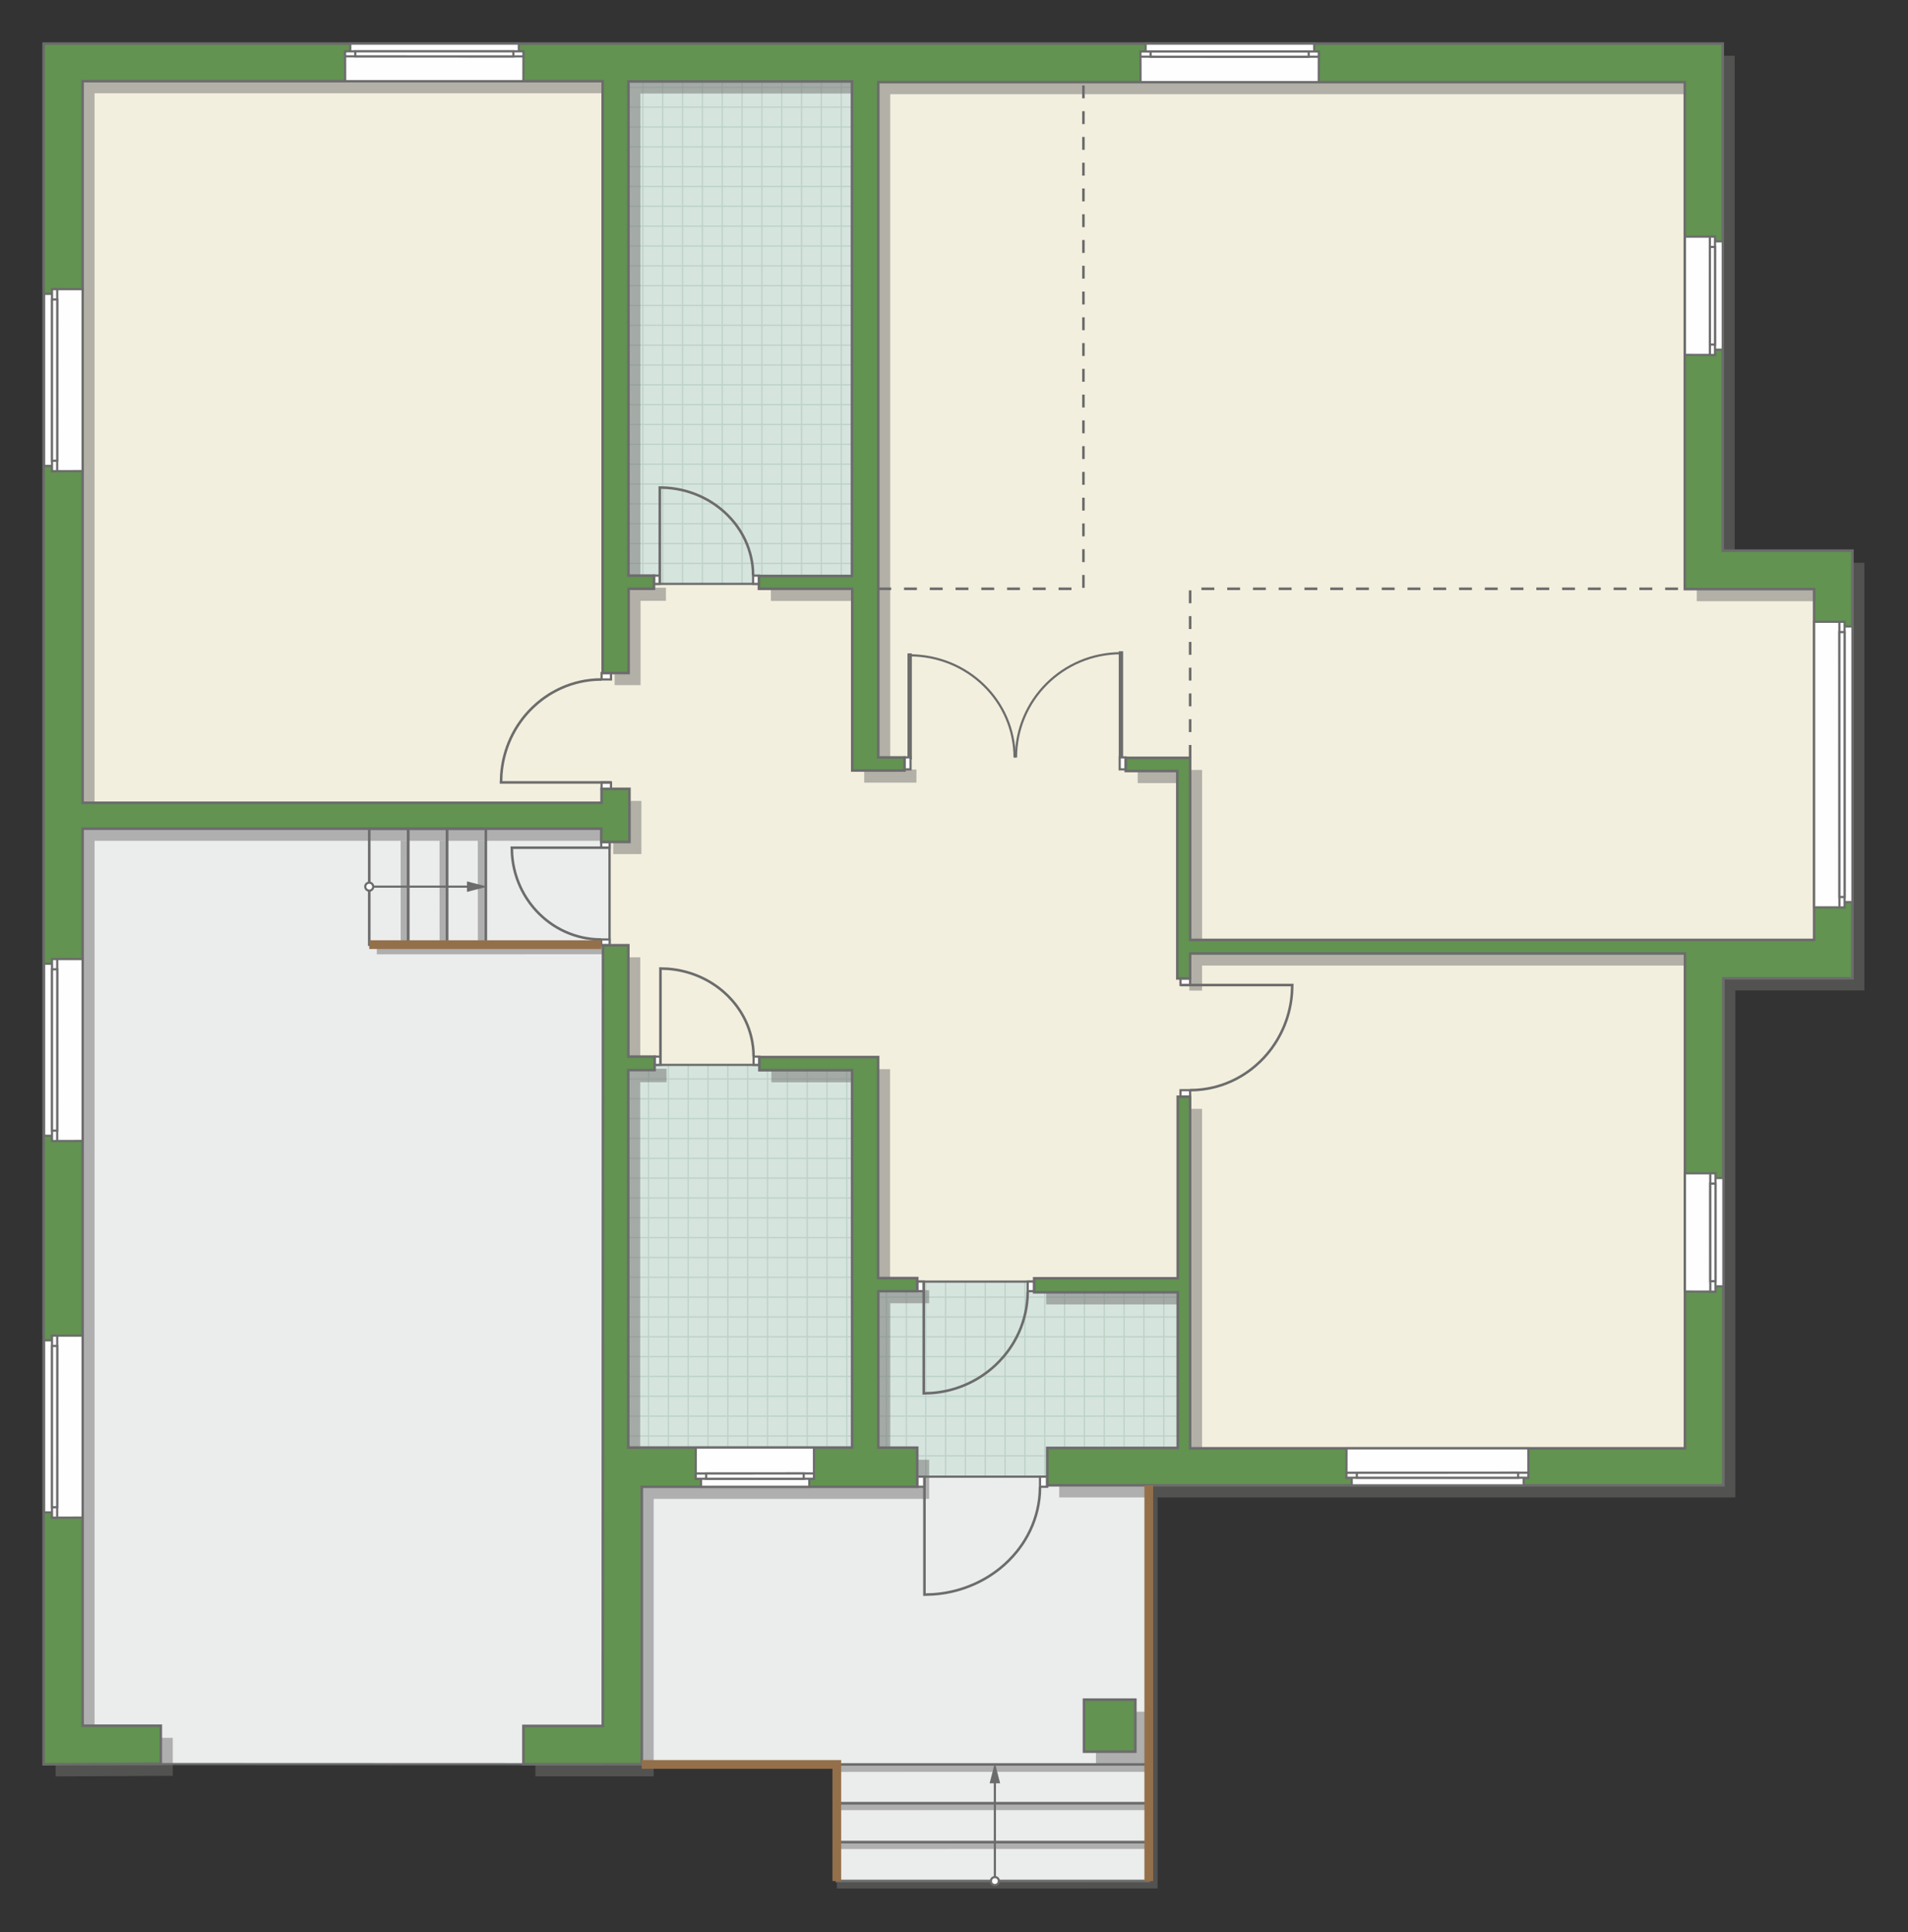 <?xml version="1.0" encoding="UTF-8"?>
<!DOCTYPE svg PUBLIC "-//W3C//DTD SVG 1.1//EN" "http://www.w3.org/Graphics/SVG/1.1/DTD/svg11.dtd">
<!-- Creator: CorelDRAW -->
<svg xmlns="http://www.w3.org/2000/svg" xml:space="preserve" width="148.127mm" height="149.97mm" version="1.1" style="shape-rendering:geometricPrecision; text-rendering:geometricPrecision; image-rendering:optimizeQuality; fill-rule:evenodd; clip-rule:evenodd"
viewBox="0 0 24010.67 24309.41"
 xmlns:xlink="http://www.w3.org/1999/xlink"
 xmlns:xodm="http://www.corel.com/coreldraw/odm/2003">
 <rect x="0" y="0" width="24010.67" height="24309.41" fill="#333333" stroke="none"/>
 <defs>
  <style type="text/css">
   <![CDATA[
    .str4 {stroke:#6C6C6C;stroke-width:54.89;stroke-miterlimit:22.926}
    .str5 {stroke:#94704A;stroke-width:109.72;stroke-miterlimit:22.926}
    .str2 {stroke:#6C6C6C;stroke-width:27.38;stroke-miterlimit:22.926}
    .str1 {stroke:#6C6C6C;stroke-width:27.44;stroke-miterlimit:22.926}
    .str3 {stroke:#6C6C6C;stroke-width:32.42;stroke-miterlimit:22.926}
    .str0 {stroke:#BDD2C8;stroke-width:16.21;stroke-miterlimit:22.926}
    .str6 {stroke:#6C6C6C;stroke-width:32.42;stroke-miterlimit:22.926;stroke-dasharray:162.095 162.095}
    .fil1 {fill:none}
    .fil5 {fill:#FEFEFE}
    .fil0 {fill:#D6E4DE}
    .fil7 {fill:#629351}
    .fil8 {fill:#6C6C6C}
    .fil2 {fill:#EBECEC}
    .fil3 {fill:#F2EFDE}
    .fil6 {fill:white}
    .fil4 {fill:#727271;fill-opacity:0.502}
   ]]>
  </style>
    <clipPath id="id0">
     <path d="M10723.32 7350.53l-2337.13 -4.08 -475.17 -0.83 -2.32 -6320.83 2812.3 0 2.32 6325.74z"/>
    </clipPath>
    <clipPath id="id1">
     <path d="M11542.47 18579.25l-3636.53 -366.06 0 -4749.46 332.04 -65.63 1318.5 0 1156.68 -97.81 339.46 2945.23 489.92 -120.57 1472.23 0 1806.48 134.86 0 1957.72 -1642.64 361.71 -1636.12 0z"/>
    </clipPath>
 </defs>
 <g id="пол">
  <g id="_3033269978640">
   <polygon class="fil0" points="10723.32,7350.53 8386.19,7346.45 7911.03,7345.62 7908.71,1024.8 10721.01,1024.8 "/>
   <g style="clip-path:url(#id0)">
    <g>
     <path id="_1" class="fil1 str0" d="M12577.53 8580.22l0 -10025.94m-249.59 10025.94l0 -10025.94m-249.59 10025.94l0 -10025.94m-249.59 10025.94l0 -10025.94m-249.59 10025.94l0 -10025.94m-249.59 10025.94l0 -10025.94m-249.59 10025.94l0 -10025.94m-249.59 10025.94l0 -10025.94m3743.78 10026.07l0 -10025.94m-249.59 10025.94l0 -10025.94m-249.59 10025.94l0 -10025.94m-249.59 10025.94l0 -10025.94m-249.59 10025.94l0 -10025.94m-249.59 10025.94l0 -10025.94m-249.59 10025.94l0 -10025.94m-249.59 10025.94l0 -10025.94m3743.91 10025.81l0 -10025.94m-249.59 10025.94l0 -10025.94m-249.59 10025.94l0 -10025.94m-249.59 10025.94l0 -10025.94m-249.59 10025.94l0 -10025.94m-249.59 10025.94l0 -10025.94m-249.59 10025.94l0 -10025.94m-249.59 10025.94l0 -10025.94m3743.78 10026.07l0 -10025.94m-249.59 10025.94l0 -10025.94m-249.59 10025.94l0 -10025.94m-249.59 10025.94l0 -10025.94m-249.59 10025.94l0 -10025.94m-249.59 10025.94l0 -10025.94m-249.59 10025.94l0 -10025.94m-249.59 10025.94l0 -10025.94"/>
     <path class="fil1 str0" d="M20853.53 5341.55l-16395.79 0m16395.79 249.59l-16395.79 0m16395.79 249.59l-16395.79 0m16395.79 249.59l-16395.79 0m16395.79 249.59l-16395.79 0m16395.79 249.59l-16395.79 0m16395.79 249.59l-16395.79 0m16395.79 249.59l-16395.79 0m16396 -3743.78l-16395.79 0m16395.79 249.59l-16395.79 0m16395.79 249.59l-16395.79 0m16395.79 249.59l-16395.79 0m16395.79 249.59l-16395.79 0m16395.79 249.59l-16395.79 0m16395.79 249.59l-16395.79 0m16395.79 249.59l-16395.79 0m16395.58 -3743.91l-16395.79 0m16395.79 249.59l-16395.79 0m16395.79 249.59l-16395.79 0m16395.79 249.59l-16395.79 0m16395.79 249.59l-16395.79 0m16395.79 249.59l-16395.79 0m16395.79 249.59l-16395.79 0m16395.79 249.59l-16395.79 0m16396 -3743.78l-16395.79 0m16395.79 249.59l-16395.79 0m16395.79 249.59l-16395.79 0m16395.79 249.59l-16395.79 0m16395.79 249.59l-16395.79 0m16395.79 249.59l-16395.79 0m16395.79 249.59l-16395.79 0m16395.79 249.59l-16395.79 0"/>
     <path class="fil1 str0" d="M20314.68 8580.35l0 -10025.94m-249.59 10025.94l0 -10025.94m-249.59 10025.94l0 -10025.94m-249.59 10025.94l0 -10025.94m-249.59 10025.94l0 -10025.94m-249.59 10025.94l0 -10025.94m-249.59 10025.94l0 -10025.94m-249.59 10025.94l0 -10025.94m1996.62 10026.07l0 -10025.94"/>
     <path class="fil1 str0" d="M4596.49 8686.55l0 -10025.94m-249.59 10025.94l0 -10025.94m-249.59 10025.94l0 -10025.94m-249.59 10025.94l0 -10025.94m-249.59 10025.94l0 -10025.94m-249.59 10025.94l0 -10025.94m-249.59 10025.94l0 -10025.94m-249.59 10025.94l0 -10025.94m3743.78 10026.07l0 -10025.94m-249.59 10025.94l0 -10025.94m-249.59 10025.94l0 -10025.94m-249.59 10025.94l0 -10025.94m-249.59 10025.94l0 -10025.94m-249.59 10025.94l0 -10025.94m-249.59 10025.94l0 -10025.94m-249.59 10025.94l0 -10025.94m3743.91 10025.81l0 -10025.94m-249.59 10025.94l0 -10025.94m-249.59 10025.94l0 -10025.94m-249.59 10025.94l0 -10025.94m-249.59 10025.94l0 -10025.94m-249.59 10025.94l0 -10025.94m-249.59 10025.94l0 -10025.94m-249.59 10025.94l0 -10025.94m3743.78 10026.07l0 -10025.94m-249.59 10025.94l0 -10025.94m-249.59 10025.94l0 -10025.94m-249.59 10025.94l0 -10025.94m-249.59 10025.94l0 -10025.94m-249.59 10025.94l0 -10025.94m-249.59 10025.94l0 -10025.94m-249.59 10025.94l0 -10025.94"/>
    </g>
   </g>
   <polygon class="fil1" points="10723.32,7350.53 8386.19,7346.45 7911.03,7345.62 7908.71,1024.8 10721.01,1024.8 "/>
   <polygon class="fil0" points="11542.47,18579.25 7905.94,18213.2 7905.94,13463.73 8237.97,13398.1 9556.47,13398.1 10713.14,13300.29 11052.6,16245.53 11542.52,16124.96 13014.75,16124.96 14821.23,16259.82 14821.23,18217.54 13178.59,18579.25 "/>
   <g style="clip-path:url(#id1)">
    <g>
     <path id="_1_0" class="fil1 str0" d="M13396.67 19808.94l0 -10025.94m-249.59 10025.94l0 -10025.94m-249.59 10025.94l0 -10025.94m-249.59 10025.94l0 -10025.94m-249.59 10025.94l0 -10025.94m-249.59 10025.94l0 -10025.94m-249.59 10025.94l0 -10025.94m-249.59 10025.94l0 -10025.94m3743.78 10026.07l0 -10025.94m-249.59 10025.94l0 -10025.94m-249.59 10025.94l0 -10025.94m-249.59 10025.94l0 -10025.94m-249.59 10025.94l0 -10025.94m-249.59 10025.94l0 -10025.94m-249.59 10025.94l0 -10025.94m-249.59 10025.94l0 -10025.94m3743.91 10025.81l0 -10025.94m-249.59 10025.94l0 -10025.94m-249.59 10025.94l0 -10025.94m-249.59 10025.94l0 -10025.94m-249.59 10025.94l0 -10025.94m-249.59 10025.94l0 -10025.94m-249.59 10025.94l0 -10025.94m-249.59 10025.94l0 -10025.94m3743.78 10026.07l0 -10025.94m-249.59 10025.94l0 -10025.94m-249.59 10025.94l0 -10025.94m-249.59 10025.94l0 -10025.94m-249.59 10025.94l0 -10025.94m-249.59 10025.94l0 -10025.94m-249.59 10025.94l0 -10025.94m-249.59 10025.94l0 -10025.94"/>
     <path class="fil1 str0" d="M21672.67 16570.27l-16395.79 0m16395.79 249.59l-16395.79 0m16395.79 249.59l-16395.79 0m16395.79 249.59l-16395.79 0m16395.79 249.59l-16395.79 0m16395.79 249.59l-16395.79 0m16395.79 249.59l-16395.79 0m16395.79 249.59l-16395.79 0m16396 -3743.78l-16395.79 0m16395.79 249.59l-16395.79 0m16395.79 249.59l-16395.79 0m16395.79 249.59l-16395.79 0m16395.79 249.59l-16395.79 0m16395.79 249.59l-16395.79 0m16395.79 249.59l-16395.79 0m16395.79 249.59l-16395.79 0m16395.58 -3743.91l-16395.79 0m16395.79 249.59l-16395.79 0m16395.79 249.59l-16395.79 0m16395.79 249.59l-16395.79 0m16395.79 249.59l-16395.79 0m16395.79 249.59l-16395.79 0m16395.79 249.59l-16395.79 0m16395.79 249.59l-16395.79 0m16396 -3743.78l-16395.79 0m16395.79 249.59l-16395.79 0m16395.79 249.59l-16395.79 0m16395.79 249.59l-16395.79 0m16395.79 249.59l-16395.79 0m16395.79 249.59l-16395.79 0m16395.79 249.59l-16395.79 0m16395.79 249.59l-16395.79 0"/>
     <path class="fil1 str0" d="M21133.82 19809.07l0 -10025.94m-249.59 10025.94l0 -10025.94m-249.59 10025.94l0 -10025.94m-249.59 10025.94l0 -10025.94m-249.59 10025.94l0 -10025.94m-249.59 10025.94l0 -10025.94m-249.59 10025.94l0 -10025.94m-249.59 10025.94l0 -10025.94m1996.62 10026.07l0 -10025.94"/>
     <path class="fil1 str0" d="M5415.64 19915.27l0 -10025.94m-249.59 10025.94l0 -10025.94m-249.59 10025.94l0 -10025.94m-249.59 10025.94l0 -10025.94m-249.59 10025.94l0 -10025.94m-249.59 10025.94l0 -10025.94m-249.59 10025.94l0 -10025.94m-249.59 10025.94l0 -10025.94m3743.78 10026.07l0 -10025.94m-249.59 10025.94l0 -10025.94m-249.59 10025.94l0 -10025.94m-249.59 10025.94l0 -10025.94m-249.59 10025.94l0 -10025.94m-249.59 10025.94l0 -10025.94m-249.59 10025.94l0 -10025.94m-249.59 10025.94l0 -10025.94m3743.91 10025.81l0 -10025.94m-249.59 10025.94l0 -10025.94m-249.59 10025.94l0 -10025.94m-249.59 10025.94l0 -10025.94m-249.59 10025.94l0 -10025.94m-249.59 10025.94l0 -10025.94m-249.59 10025.94l0 -10025.94m-249.59 10025.94l0 -10025.94m3743.78 10026.07l0 -10025.94m-249.59 10025.94l0 -10025.94m-249.59 10025.94l0 -10025.94m-249.59 10025.94l0 -10025.94m-249.59 10025.94l0 -10025.94m-249.59 10025.94l0 -10025.94m-249.59 10025.94l0 -10025.94m-249.59 10025.94l0 -10025.94"/>
    </g>
   </g>
   <polygon class="fil1" points="11542.47,18579.25 7905.94,18213.2 7905.94,13463.73 8237.97,13398.1 9556.47,13398.1 10713.14,13300.29 11052.6,16245.53 11542.52,16124.96 13014.75,16124.96 14821.23,16259.82 14821.23,18217.54 13178.59,18579.25 "/>
   <polygon class="fil2 str1" points="14456.4,23667.38 14456.4,18689.69 13178.59,18579.25 11542.47,18579.25 8075.31,18689.69 8075.31,22197.2 10530.72,22197.2 10530.72,23667.38 "/>
   <polygon class="fil2 str1" points="962.75,10333.24 7567.45,10216.62 7671.81,10593.6 7671.81,11892.81 7585.67,22197.2 1039.45,22194.64 "/>
   <polygon class="fil3 str1" points="708.44,1001.71 702.78,10209.58 7661.09,10247.32 7671.81,10593.6 7671.81,11892.81 7746.22,13344.93 8237.97,13398.1 9556.47,13398.1 10910.16,13396.72 10952.46,16185.45 11542.52,16124.96 13014.75,16124.96 14853.88,16148.37 14919.26,18500.48 21385.98,18359.13 21398.36,12171.2 23019.59,11973.19 23069.09,7257.99 21361.23,7134.24 21336.47,773.05 10866.47,859.69 10871.69,7270.09 9550.71,7346.26 8229.58,7346.26 7584.16,7346.26 7705.04,855.49 "/>
  </g>
 </g>
 <g id="тень">
  <g id="_3033269981136">
   <g>
    <polygon class="fil4" points="699.44,22350.8 699.44,701.26 21829.78,701.26 21829.78,7080.79 23461.73,7080.79 23461.73,12461.11 21837.62,12461.11 21837.62,18840.39 13329.1,18840.39 13329.1,18369.86 14971.74,18369.86 14971.74,16412.14 13165.25,16412.14 13165.25,16235.69 14971.74,16235.69 14971.74,13951.36 15126.83,13951.36 15126.83,18375.11 21354.43,18375.11 21354.43,12148.95 15126.96,12148.95 15126.96,12463.15 14966.19,12463.15 14966.19,9852.87 14317.24,9852.87 14317.24,9687.67 15127.43,9687.67 15127.43,11978.43 22980.15,11978.43 22980.15,7564.31 21352.6,7564.31 21352.6,1185.21 11202.67,1185.21 11202.67,9682.42 11532.55,9682.42 11532.55,9846.75 10875.19,9846.75 10875.19,7560.82 9701.22,7560.82 9701.22,7399.57 10871.51,7399.57 10871.51,1177.12 8059.21,1177.12 8059.21,7394.66 8380.08,7394.66 8380.08,7560.06 8060.9,7560.06 8060.9,8620.22 7734.67,8620.22 7734.67,1173.49 1189.81,1173.49 1189.81,10252.81 7720.84,10252.81 7720.84,10077.59 8071.31,10077.59 8071.31,10745.92 7716.76,10745.92 7716.76,10578.83 1189.96,10578.83 1189.96,21865.26 2174.11,21865.26 2174.11,22343.28 "/>
    <polygon class="fil4" points="7738.56,12045.13 8057.35,12045.13 8057.35,13446.5 8388.48,13446.5 8388.48,13616.05 8056.44,13616.05 8056.44,18365.52 10873.29,18365.52 10873.29,13617.87 9706.97,13617.87 9706.97,13452.61 11200.94,13452.61 11200.94,16233.13 11693.02,16233.13 11693.02,16397.85 11203.11,16397.85 11203.11,18366.52 11692.98,18366.52 11692.98,18858.85 8225.81,18858.85 8225.81,22349.52 6737.52,22349.52 6737.52,21867.82 7736.17,21867.82 "/>
    <polygon class="fil4" points="13791.7,21537.21 14437.76,21537.21 14437.76,22191.78 13791.7,22191.78 "/>
   </g>
   <g>
    <polygon class="fil4" points="5042.59,11885.53 5041.83,10578.83 5135.78,10578.83 5135.69,11885.53 "/>
    <polygon class="fil4" points="5531.83,11885.53 5531.07,10578.83 5625.02,10578.83 5624.92,11885.53 "/>
    <polygon class="fil4" points="7588.05,12006.61 4741.55,12007.54 4741.55,11892.71 7588.05,11892.82 "/>
    <polygon class="fil4" points="6013.36,11885.53 6012.6,10578.83 6106.55,10578.83 6106.46,11885.53 "/>
   </g>
   <g>
    <polygon class="fil4" points="14456.52,23263.93 10530.74,23264.69 10530.74,23170.74 14456.52,23170.84 "/>
    <polygon class="fil4" points="14456.52,22774.69 10530.74,22775.45 10530.74,22681.5 14456.52,22681.6 "/>
    <polygon class="fil4" points="14456.52,22293.16 10530.74,22293.92 10530.74,22199.97 14456.52,22200.07 "/>
    <polygon class="fil4" points="14567.13,23760.47 10530.74,23761.23 10530.74,23667.28 14456.39,23667.38 14456.39,18840.39 14567.13,18840.39 "/>
   </g>
  </g>
 </g>
 <g id="двери">
  <g id="_3033269985168">
   <g>
    <polygon class="fil5 str2" points="11633.41,18706.55 11633.41,18579.25 11542.47,18579.25 11542.47,18706.55 "/>
    <polyline class="fil1 str3" points="11633.41,18579.25 11633.41,20063.57 11745.33,20059.64 11811.74,20053.48 11871.31,20045.5 11909.97,20039.08 11962.85,20028.63 12013.36,20016.79 12045.68,20008.27 12091.63,19994.85 12142.94,19977.94 12197.87,19957.56 12258.36,19932.23 12310.48,19907.83 12366.35,19878.87 12402.11,19858.72 12444.24,19833.22 12503.9,19793.7 12547.78,19761.82 12588.89,19729.58 12640.02,19685.94 12690.91,19638.06 12750.56,19575.36 12797.96,19519.44 12829.72,19478.3 12870.98,19419.55 12895.74,19380.77 12931.74,19318.52 12963.25,19256.54 12991.42,19192.99 13016.43,19127.18 13039.11,19055.52 13054.95,18994.02 13067.27,18934.28 13077.98,18863.96 13084.74,18793.17 13087.64,18706.55 "/>
    <polygon class="fil5 str2" points="13087.64,18579.25 13178.59,18579.25 13178.59,18706.55 13087.64,18706.55 "/>
   </g>
   <g>
    <polygon class="fil5 str2" points="11624.35,16245.53 11624.35,16124.96 11542.52,16124.96 11542.52,16245.53 "/>
    <polyline class="fil1 str3" points="11624.35,16124.96 11624.35,17530.89 11725.05,17527.15 11784.82,17521.33 11838.42,17513.77 11873.21,17507.68 11920.78,17497.79 11966.24,17486.57 11995.32,17478.5 12036.67,17465.79 12082.83,17449.78 12132.25,17430.47 12186.7,17406.48 12233.6,17383.37 12283.86,17355.94 12316.04,17336.85 12353.97,17312.71 12407.64,17275.27 12447.12,17245.07 12484.11,17214.53 12530.12,17173.21 12575.92,17127.84 12629.59,17068.47 12672.24,17015.49 12700.82,16976.53 12737.95,16920.88 12760.23,16884.15 12792.61,16825.18 12820.98,16766.47 12846.33,16706.28 12868.83,16643.95 12889.24,16576.09 12903.48,16517.83 12914.57,16461.24 12924.2,16394.62 12930.3,16327.58 12932.92,16245.53 "/>
    <polygon class="fil5 str2" points="12932.92,16124.96 13014.75,16124.96 13014.75,16245.53 12932.92,16245.53 "/>
   </g>
   <g>
    <polygon class="fil5 str2" points="8311.25,13294.18 8311.25,13398.1 8237.97,13398.1 8237.97,13294.18 "/>
    <polyline class="fil1 str3" points="8311.25,13398.1 8311.25,12186.21 8401.44,12189.44 8454.97,12194.45 8502.98,12200.97 8534.14,12206.22 8576.73,12214.76 8617.44,12224.4 8643.48,12231.37 8680.52,12242.33 8721.87,12256.13 8766.13,12272.77 8814.88,12293.46 8856.88,12313.36 8901.91,12337.03 8930.72,12353.46 8964.68,12374.28 9012.75,12406.55 9048.12,12432.6 9081.24,12458.91 9122.44,12494.54 9163.47,12533.63 9211.53,12584.82 9249.74,12630.48 9275.33,12664.07 9308.58,12712.03 9328.53,12743.69 9357.53,12794.52 9382.93,12845.13 9405.64,12897 9425.79,12950.74 9444.06,13009.25 9456.83,13059.47 9466.75,13108.24 9475.39,13165.66 9480.83,13223.46 9483.18,13294.18 "/>
    <polygon class="fil5 str2" points="9483.18,13398.1 9556.47,13398.1 9556.47,13294.18 9483.18,13294.18 "/>
   </g>
   <g>
    <polygon class="fil5 str2" points="14976.45,12393.55 14855.89,12393.55 14855.89,12310.83 14976.45,12310.83 "/>
    <polyline class="fil1 str3" points="14855.89,12393.55 16261.82,12393.55 16258.07,12495.35 16252.25,12555.78 16244.7,12609.95 16238.6,12645.12 16228.72,12693.2 16217.5,12739.15 16209.43,12768.54 16196.72,12810.35 16180.7,12857.01 16161.4,12906.97 16137.41,12962.02 16114.29,13009.41 16086.87,13060.23 16067.77,13092.75 16043.64,13131.08 16006.19,13185.34 15975.99,13225.26 15945.46,13262.65 15904.14,13309.14 15858.77,13355.45 15799.39,13409.71 15746.42,13452.82 15707.45,13481.71 15651.8,13519.25 15615.07,13541.77 15556.1,13574.49 15497.39,13603.17 15437.21,13628.79 15374.88,13651.54 15307.01,13672.17 15248.76,13686.58 15192.17,13697.78 15125.55,13707.52 15058.5,13713.67 14976.45,13716.33 "/>
    <polygon class="fil5 str2" points="14855.89,13716.33 14855.89,13799.04 14976.45,13799.04 14976.45,13716.33 "/>
   </g>
   <g>
    <polygon class="fil5 str2" points="7566.25,10665.81 7671.81,10665.81 7671.81,10593.6 7566.25,10593.6 "/>
    <polyline class="fil1 str3" points="7671.81,10665.81 6440.83,10665.81 6444.1,10754.69 6449.19,10807.44 6455.8,10854.72 6461.14,10885.44 6469.81,10927.42 6479.63,10967.52 6486.68,10993.18 6497.82,11029.67 6511.84,11070.42 6528.75,11114.04 6549.75,11162.08 6569.98,11203.45 6594.01,11247.82 6610.72,11276.21 6631.85,11309.67 6664.63,11357.05 6691.08,11391.9 6717.81,11424.53 6753.99,11465.14 6793.72,11505.55 6845.71,11552.93 6892.08,11590.56 6926.2,11615.77 6974.93,11648.55 7007.09,11668.19 7058.72,11696.79 7110.12,11721.81 7162.81,11744.18 7217.41,11764.04 7276.83,11782.05 7327.83,11794.63 7377.38,11804.4 7435.7,11812.91 7494.41,11818.28 7566.25,11820.59 "/>
    <polygon class="fil5 str2" points="7671.81,11820.59 7671.81,11892.81 7566.25,11892.81 7566.25,11820.59 "/>
   </g>
   <g>
    <polygon class="fil5 str2" points="7570.34,9844.27 7689,9844.27 7689,9925.27 7570.34,9925.27 "/>
    <polyline class="fil1 str3" points="7689,9844.27 6305.12,9844.27 6308.8,9744.58 6314.52,9685.41 6321.96,9632.36 6327.96,9597.92 6337.7,9550.81 6348.74,9505.83 6356.68,9477.04 6369.2,9436.11 6384.95,9390.4 6403.97,9341.48 6427.58,9287.59 6450.32,9241.18 6477.33,9191.4 6496.12,9159.56 6519.88,9122.02 6556.74,9068.89 6586.47,9029.79 6616.52,8993.19 6657.19,8947.64 6701.85,8902.3 6760.3,8849.17 6812.43,8806.94 6850.8,8778.66 6905.57,8741.91 6941.73,8719.85 6999.76,8687.8 7057.55,8659.73 7116.79,8634.62 7178.15,8612.35 7244.96,8592.15 7302.3,8578.03 7358.01,8567.07 7423.57,8557.53 7489.56,8551.5 7570.34,8548.92 "/>
    <polygon class="fil5 str2" points="7689,8548.92 7689,8467.9 7570.34,8467.9 7570.34,8548.92 "/>
   </g>
   <g>
    <polygon class="fil5 str2" points="8303,7242.34 8303,7346.26 8229.58,7346.26 8229.58,7242.34 "/>
    <polyline class="fil1 str3" points="8303,7346.26 8303,6134.37 8393.39,6137.59 8447.01,6142.6 8495.1,6149.12 8526.34,6154.37 8569.02,6162.91 8609.8,6172.56 8635.9,6179.53 8673.02,6190.49 8714.43,6204.28 8758.8,6220.93 8807.65,6241.61 8849.72,6261.52 8894.85,6285.18 8923.71,6301.62 8957.74,6322.43 9005.91,6354.7 9041.35,6380.75 9074.54,6407.06 9115.81,6442.69 9156.92,6481.79 9205.09,6532.98 9243.37,6578.64 9269.01,6612.22 9302.32,6660.19 9322.32,6691.85 9351.37,6742.68 9376.83,6793.28 9399.58,6845.15 9419.77,6898.89 9438.09,6957.41 9450.88,7007.62 9460.82,7056.4 9469.47,7113.81 9474.93,7171.61 9477.28,7242.34 "/>
    <polygon class="fil5 str2" points="9477.28,7346.26 9550.71,7346.26 9550.71,7242.34 9477.28,7242.34 "/>
   </g>
   <g>
    <g>
     <path class="fil1 str1" d="M11447.48 8245.46c729.23,0 1320.41,576.1 1320.41,1286.76"/>
     <line class="fil1 str4" x1="11447.48" y1="9554.54" x2="11447.48" y2= "8220.53" />
     <polygon class="fil6 str1" points="11458.39,9529.32 11458.39,9680.11 11382.05,9680.11 11382.05,9529.32 "/>
    </g>
    <g>
     <polygon class="fil6 str1" points="14090.39,9529.3 14090.39,9680.11 14166.74,9680.11 14166.74,9529.3 "/>
     <path class="fil1 str1" d="M14106.05 8218.83c-729.25,0 -1320.41,587.55 -1320.41,1312.32"/>
     <line class="fil1 str4" x1="14106.05" y1="9527.91" x2="14106.05" y2= "8193.9" />
    </g>
   </g>
  </g>
 </g>
 <g id="стена">
  <g id="_3033269992992">
   <polygon class="fil7 str3" points="548.93,22198.48 548.93,548.93 21679.27,548.93 21679.27,6928.47 23311.23,6928.47 23311.23,12308.79 21687.12,12308.79 21687.12,18688.07 13178.59,18688.07 13178.59,18217.54 14821.23,18217.54 14821.23,16259.82 13014.75,16259.82 13014.75,16083.37 14821.23,16083.37 14821.23,13799.04 14976.32,13799.04 14976.32,18222.79 21203.93,18222.79 21203.93,11996.63 14976.45,11996.63 14976.45,12310.83 14815.69,12310.83 14815.69,9700.55 14166.74,9700.55 14166.74,9535.35 14976.92,9535.35 14976.92,11826.1 22829.64,11826.1 22829.64,7411.98 21202.1,7411.98 21202.1,1032.89 11052.17,1032.89 11052.17,9530.1 11382.05,9530.1 11382.05,9694.43 10724.69,9694.43 10724.69,7408.5 9550.71,7408.5 9550.71,7247.25 10721.01,7247.25 10721.01,1024.8 7908.71,1024.8 7908.71,7242.34 8229.58,7242.34 8229.58,7407.74 7910.39,7407.74 7910.39,8467.9 7584.16,8467.9 7584.16,1021.17 1039.3,1021.17 1039.3,10100.49 7570.34,10100.49 7570.34,9925.27 7920.8,9925.27 7920.8,10593.6 7566.25,10593.6 7566.25,10426.51 1039.45,10426.51 1039.45,21712.94 2023.61,21712.94 2023.61,22190.96 "/>
   <polygon class="fil7 str3" points="7588.05,11892.81 7906.84,11892.81 7906.84,13294.18 8237.97,13294.18 8237.97,13463.73 7905.94,13463.73 7905.94,18213.2 10722.79,18213.2 10722.79,13465.55 9556.47,13465.55 9556.47,13300.29 11050.43,13300.29 11050.43,16080.8 11542.52,16080.8 11542.52,16245.53 11052.6,16245.53 11052.6,18214.2 11542.47,18214.2 11542.47,18706.53 8075.31,18706.53 8075.31,22197.2 6587.02,22197.2 6587.02,21715.5 7585.67,21715.5 "/>
   <polygon class="fil7 str3" points="13641.2,21384.89 14287.26,21384.89 14287.26,22039.46 13641.2,22039.46 "/>
  </g>
 </g>
 <g id="окно">
  <g id="_3033269992608">
   <g>
    <polygon class="fil5 str2" points="14416.71,548.93 16538.17,548.93 16538.17,648.02 16596.06,648.02 16595.73,1032.89 14352.32,1032.89 14351.59,648.02 14416.71,648.02 "/>
    <polygon class="fil5 str2" points="16595.73,713.67 16595.73,648.02 14351.5,648.02 14351.5,713.15 "/>
    <polygon class="fil5 str2" points="14479.99,713.19 16469.27,713.66 16469.27,648.02 14479.96,648.02 "/>
   </g>
   <g>
    <polygon class="fil5 str2" points="4407.83,548.93 6529.3,548.93 6529.3,645.62 6587.18,645.62 6586.86,1021.17 4343.45,1021.17 4342.72,645.62 4407.83,645.62 "/>
    <polygon class="fil5 str2" points="6586.86,709.68 6586.86,645.62 4342.62,645.62 4342.62,709.18 "/>
    <polygon class="fil5 str2" points="4471.11,709.21 6460.39,709.67 6460.39,645.62 4471.08,645.62 "/>
   </g>
   <g>
    <polygon class="fil5 str2" points="555.35,5861.77 555.35,3697.43 654.44,3697.43 654.44,3638.38 1039.3,3638.71 1039.3,5927.45 654.44,5928.2 654.44,5861.77 "/>
    <polygon class="fil5 str2" points="720.09,3638.71 654.44,3638.71 654.44,5928.3 719.57,5928.3 "/>
    <polygon class="fil5 str2" points="719.6,5797.21 720.07,3767.73 654.44,3767.73 654.44,5797.24 "/>
   </g>
   <g>
    <polygon class="fil5 str2" points="555.35,14289.87 555.35,12125.53 654.44,12125.53 654.44,12066.48 1039.3,12066.8 1039.3,14355.55 654.44,14356.29 654.44,14289.87 "/>
    <polygon class="fil5 str2" points="720.09,12066.8 654.44,12066.8 654.44,14356.39 719.57,14356.39 "/>
    <polygon class="fil5 str2" points="719.6,14225.3 720.07,12195.83 654.44,12195.83 654.44,14225.34 "/>
   </g>
   <g>
    <polygon class="fil5 str2" points="555.35,19028.58 555.35,16864.24 654.44,16864.24 654.44,16805.19 1039.3,16805.51 1039.3,19094.26 654.44,19095.01 654.44,19028.58 "/>
    <polygon class="fil5 str2" points="720.09,16805.51 654.44,16805.51 654.44,19095.11 719.57,19095.11 "/>
    <polygon class="fil5 str2" points="719.6,18964.02 720.07,16934.54 654.44,16934.54 654.44,18964.05 "/>
   </g>
   <g>
    <polygon class="fil5 str2" points="17010.4,18688.07 19174.74,18688.07 19174.74,18592.81 19233.79,18592.81 19233.47,18222.79 16944.72,18222.79 16943.98,18592.81 17010.4,18592.81 "/>
    <polygon class="fil5 str2" points="19233.47,18529.69 19233.47,18592.81 16943.88,18592.81 16943.88,18530.19 "/>
    <polygon class="fil5 str2" points="17074.97,18530.16 19104.44,18529.7 19104.44,18592.81 17074.93,18592.81 "/>
   </g>
   <g>
    <polygon class="fil5 str2" points="8821.66,18706.53 10184.39,18706.53 10184.39,18605.51 10243.44,18605.51 10243.12,18213.2 8755.99,18213.2 8755.23,18605.51 8821.66,18605.51 "/>
    <polygon class="fil5 str2" points="10243.12,18538.6 10243.12,18605.51 8755.14,18605.51 8755.14,18539.14 "/>
    <polygon class="fil5 str2" points="8886.22,18539.09 10114.09,18538.62 10114.09,18605.51 8886.19,18605.51 "/>
   </g>
   <g>
    <polygon class="fil5 str2" points="21687.12,16184.5 21687.12,14821.76 21588.19,14821.76 21588.19,14762.71 21203.93,14763.04 21203.93,16250.16 21588.19,16250.92 21588.19,16184.5 "/>
    <polygon class="fil5 str2" points="21522.64,14763.04 21588.19,14763.04 21588.19,16251.02 21523.16,16251.02 "/>
    <polygon class="fil5 str2" points="21523.13,16119.93 21522.66,14892.07 21588.19,14892.07 21588.19,16119.97 "/>
   </g>
   <g>
    <polygon class="fil5 str2" points="21679.27,4399.42 21679.27,3036.69 21581.95,3036.69 21581.95,2977.64 21203.93,2977.96 21203.93,4465.08 21581.95,4465.84 21581.95,4399.42 "/>
    <polygon class="fil5 str2" points="21517.47,2977.96 21581.95,2977.96 21581.95,4465.94 21517.97,4465.94 "/>
    <polygon class="fil5 str2" points="21517.94,4334.86 21517.48,3106.99 21581.95,3106.99 21581.95,4334.89 "/>
   </g>
   <g>
    <polygon class="fil5 str2" points="23311.23,11350.62 23311.23,7882.27 23212.62,7882.27 23212.62,7823.22 22829.64,7823.54 22829.64,11416.3 23212.62,11417.04 23212.62,11350.62 "/>
    <polygon class="fil5 str2" points="23147.3,7823.54 23212.62,7823.54 23212.62,11417.14 23147.82,11417.14 "/>
    <polygon class="fil5 str2" points="23147.79,11286.05 23147.32,7952.57 23212.62,7952.57 23212.62,11286.09 "/>
   </g>
  </g>
 </g>
 <g id="Линии">
  <g id="_3033270001200">
   <g>
    <polygon class="fil1 str3" points="14457.08,22199.97 10530.72,22199.97 10530.72,22689.11 14456.4,22689.11 "/>
    <polygon class="fil1 str3" points="14457.08,22689.11 10530.72,22689.11 10530.72,23178.24 14456.4,23178.24 "/>
    <polygon class="fil1 str3" points="14457.08,23178.24 10530.72,23178.24 10530.72,23667.38 14456.4,23667.38 "/>
   </g>
   <g>
    <polygon class="fil1 str3" points="4646.65,10425.83 4646.65,11885.53 5135.78,11885.53 5135.78,10426.09 "/>
    <polygon class="fil1 str3" points="5135.78,10425.83 5135.78,11885.53 5624.92,11885.53 5624.92,10426.09 "/>
    <polygon class="fil1 str3" points="5624.92,10425.83 5624.92,11885.53 6114.06,11885.53 6114.06,10426.09 "/>
   </g>
   <line class="fil1 str5" x1="14456.4" y1="23667.38" x2="14456.4" y2= "18688.07" />
   <polyline class="fil1 str5" points="10530.72,23667.38 10530.72,22199.97 8075.31,22199.97 "/>
   <line class="fil1 str5" x1="4646.65" y1="11885.53" x2="7566.25" y2= "11885.53" />
   <polyline class="fil1 str6" points="14976.92,9535.35 14976.92,7408.16 21202.1,7408.16 "/>
   <polyline class="fil1 str6" points="11052.17,7408.16 13634.03,7408.16 13634.03,1032.89 "/>
   <g>
    <g>
     <path class="fil8" d="M12519.74 23632.61l0 -1208.64 0 1208.64zm-48.55 -1208.64l48.55 0 48.53 0 -48.53 -188.37 -48.55 188.37z"/>
     <path id="_1_1" class="fil1 str1" d="M12519.74 23632.61l0 -1208.64m-48.55 0l48.55 0 48.53 0 -48.53 -188.37 -48.55 188.37z"/>
    </g>
    <path class="fil6 str1" d="M12570.04 23667.4c0,27.75 -22.53,50.27 -50.3,50.27 -27.77,0 -50.33,-22.51 -50.33,-50.27 0,-20.88 12.72,-38.79 30.86,-46.39 5.98,-2.5 12.58,-3.89 19.47,-3.89 27.77,0 50.3,22.51 50.3,50.28z"/>
   </g>
   <g>
    <g>
     <path class="fil8" d="M4681.41 11155.7l1208.64 0 -1208.64 0zm1208.64 -48.55l0 48.55 0 48.53 188.37 -48.53 -188.37 -48.55z"/>
     <path id="_1_2" class="fil1 str1" d="M4681.41 11155.7l1208.64 0m0 -48.55l0 48.55 0 48.53 188.37 -48.53 -188.37 -48.55z"/>
    </g>
    <path class="fil6 str1" d="M4646.63 11205.99c-27.75,0 -50.27,-22.53 -50.27,-50.3 0,-27.77 22.51,-50.33 50.27,-50.33 20.88,0 38.79,12.72 46.39,30.86 2.5,5.98 3.89,12.58 3.89,19.47 0,27.77 -22.51,50.3 -50.28,50.3z"/>
   </g>
  </g>
 </g>
 <g id="контур">
  <polygon class="fil1" points="-0,24309.41 -0,0 24010.67,0 24010.67,24309.41 "/>
 </g>
</svg>
